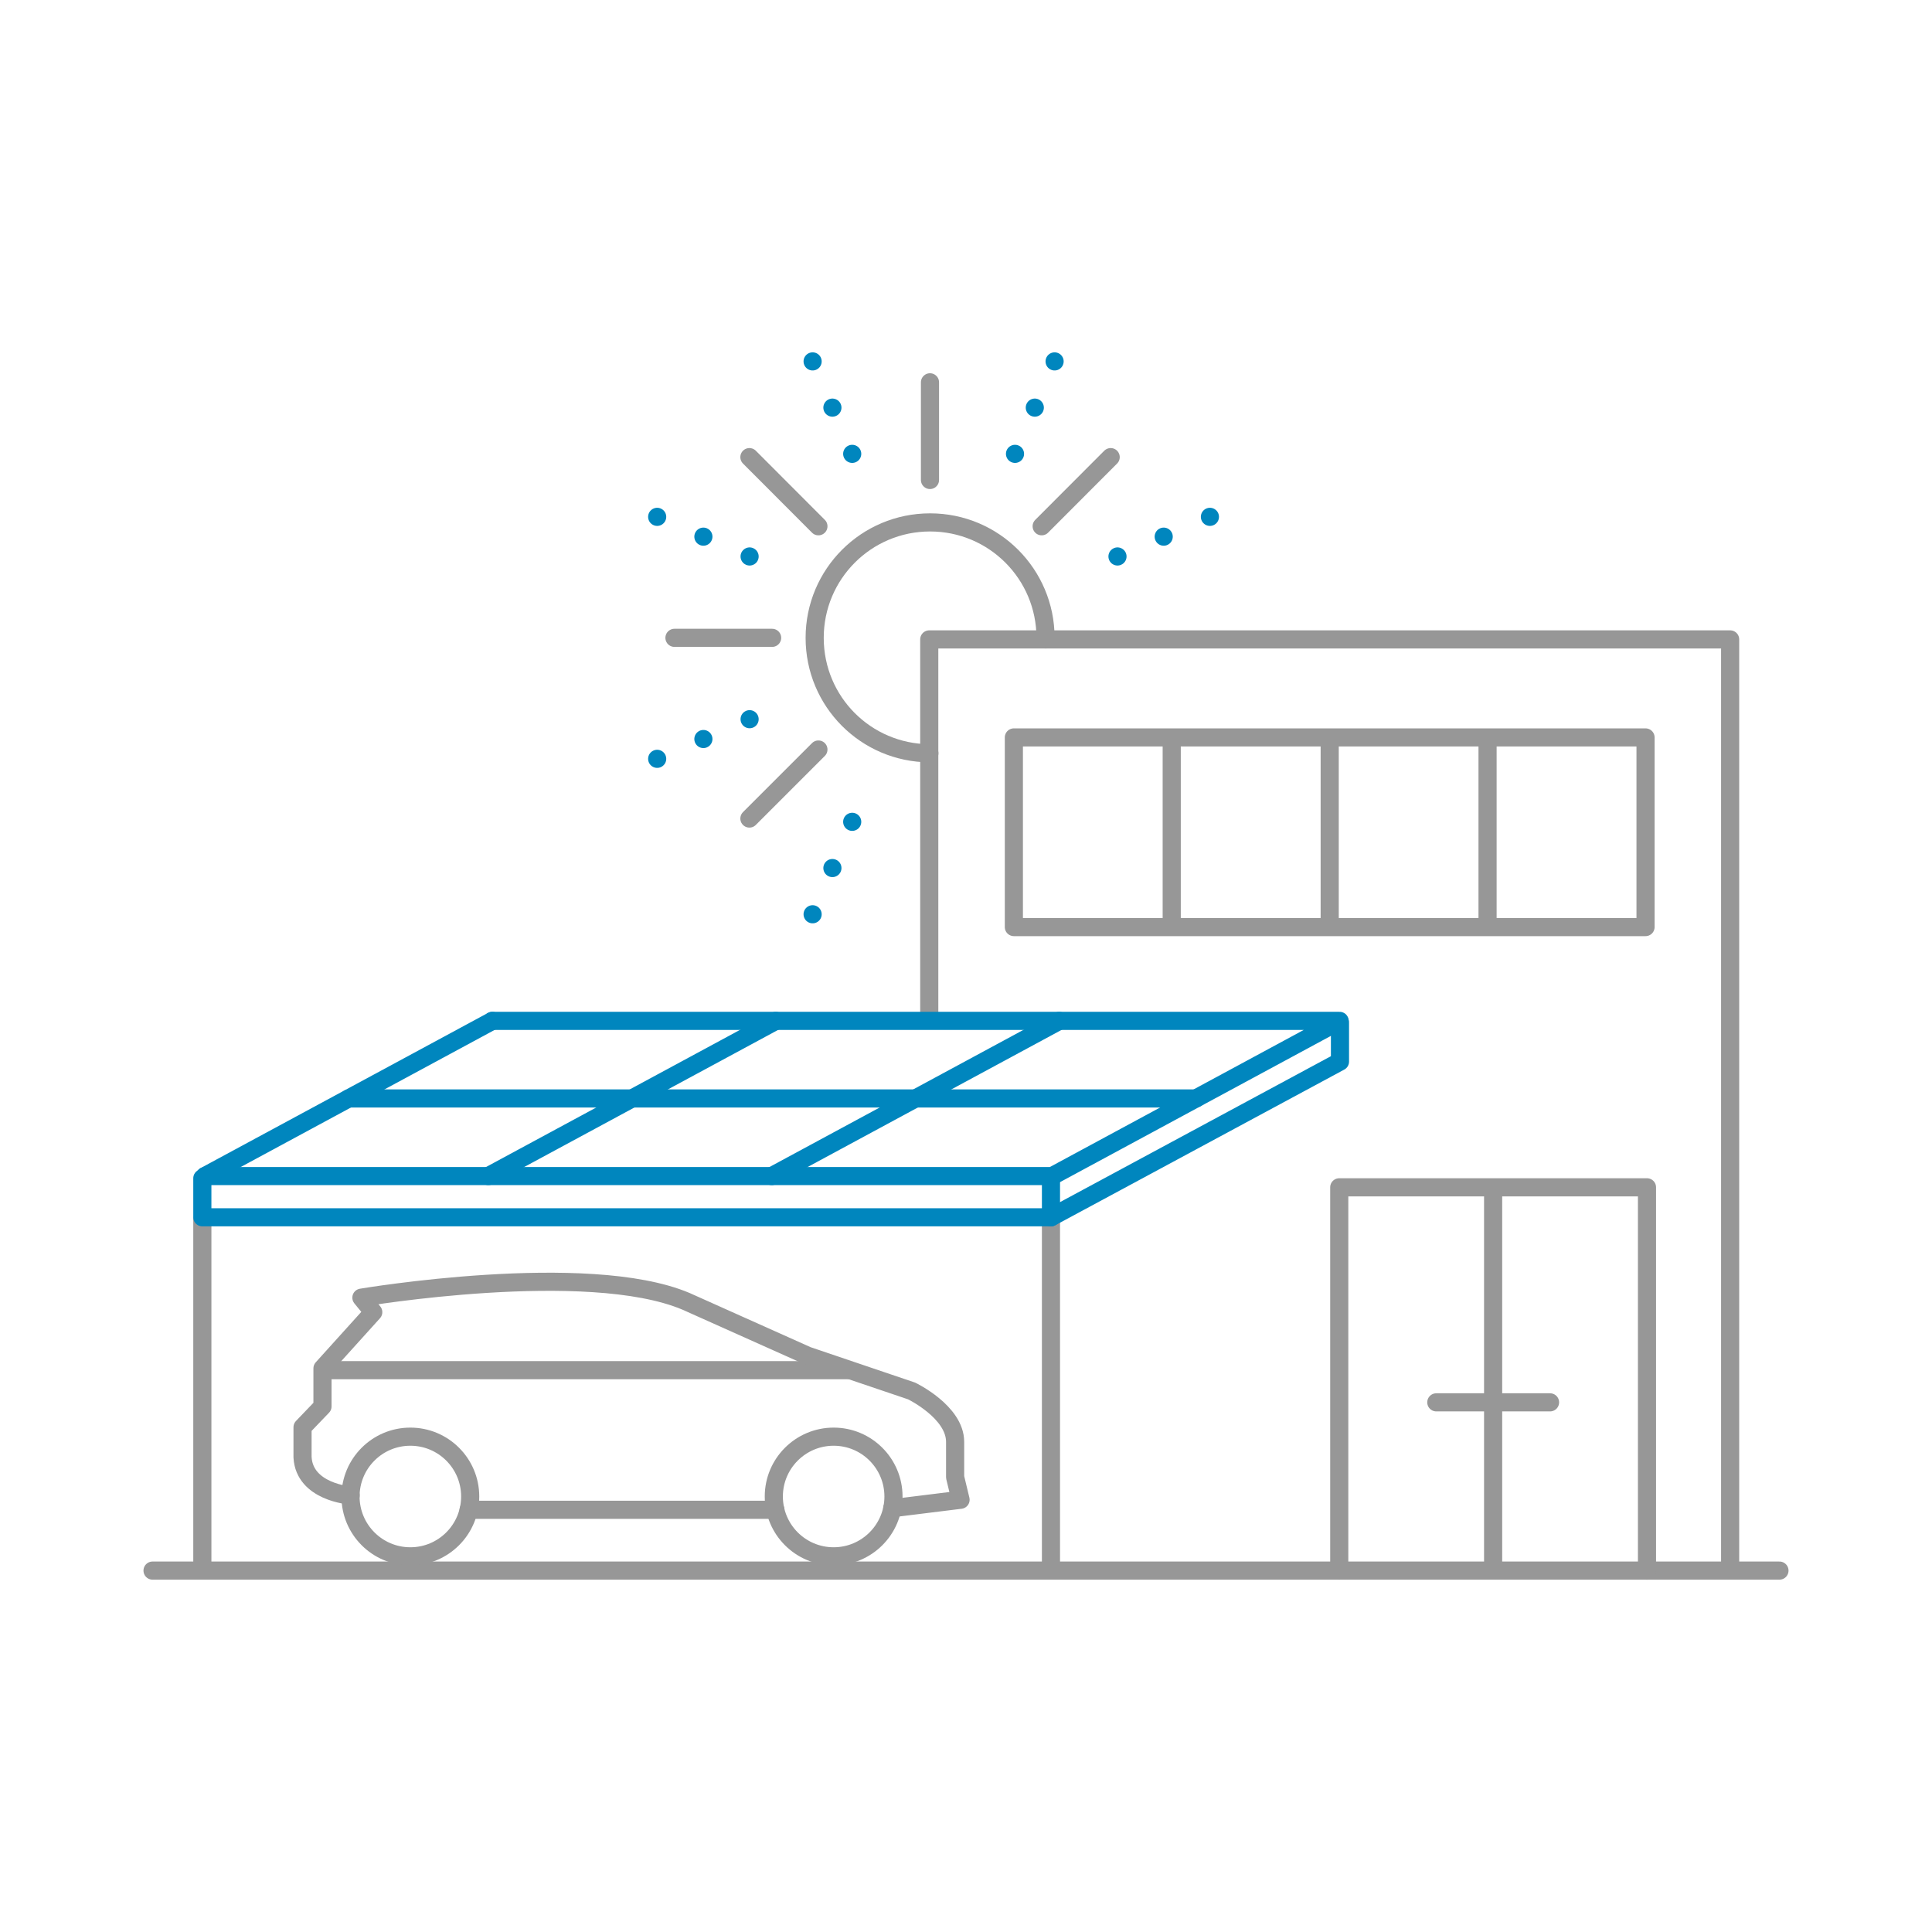 <?xml version="1.0" encoding="UTF-8"?>
<svg id="Layer_1" data-name="Layer 1" xmlns="http://www.w3.org/2000/svg" viewBox="0 0 159.84 159.84">
  <defs>
    <style>
      .cls-1, .cls-2, .cls-3, .cls-4 {
        fill: none;
        stroke-linejoin: round;
        stroke-width: 1.5px;
      }

      .cls-1, .cls-3 {
        stroke: #979797;
      }

      .cls-2 {
        stroke-dasharray: 0 0 0 4.16;
      }

      .cls-2, .cls-3, .cls-4 {
        stroke-linecap: round;
      }

      .cls-2, .cls-4 {
        stroke: #0086be;
      }
    </style>
  </defs>
  <polyline class="cls-3" points="76.88 83.92 76.88 52.9 143.14 52.9 143.14 129.93"/>
  <line class="cls-3" x1="16.74" y1="100.92" x2="16.74" y2="129.48"/>
  <line class="cls-3" x1="86.95" y1="100.92" x2="86.95" y2="129.65"/>
  <rect class="cls-1" x="102.16" y="42.72" width="15.69" height="52.26" transform="translate(41.16 178.86) rotate(-90)"/>
  <line class="cls-1" x1="110.01" y1="61.23" x2="110.01" y2="76.63"/>
  <line class="cls-1" x1="96.94" y1="61.23" x2="96.94" y2="76.63"/>
  <line class="cls-1" x1="123.07" y1="61.23" x2="123.07" y2="76.63"/>
  <g>
    <line class="cls-3" x1="147.22" y1="129.94" x2="12.62" y2="129.94"/>
    <line class="cls-3" x1="26.83" y1="113.36" x2="70.14" y2="113.36"/>
    <line class="cls-3" x1="64.15" y1="124.91" x2="38.77" y2="124.91"/>
    <path class="cls-3" d="m29.01,123.72h-.08s-3.75-.28-3.9-3.16c0-.14,0-.3,0-.45v-2.03l1.65-1.72v-3.15l4.2-4.65-.98-1.2s18.67-3.15,26.85.3l10.05,4.5,8.62,2.92s3.6,1.73,3.6,4.21v2.92l.45,1.87-5.65.7"/>
    <circle class="cls-3" cx="68.97" cy="123.81" r="4.95"/>
    <circle class="cls-3" cx="33.95" cy="123.81" r="4.95"/>
  </g>
  <g>
    <g>
      <polyline class="cls-3" points="136.26 129.94 136.26 98.23 110.8 98.23 110.8 129.94"/>
      <line class="cls-1" x1="123.53" y1="98.17" x2="123.53" y2="129.39"/>
    </g>
    <line class="cls-3" x1="118.83" y1="116.02" x2="128.24" y2="116.02"/>
  </g>
  <line class="cls-2" x1="67.23" y1="29.9" x2="71.14" y2="39.03"/>
  <path class="cls-3" d="m86.5,52.9v-.13c0-5.28-4.27-9.55-9.55-9.55s-9.55,4.27-9.55,9.55,4.24,9.52,9.49,9.55"/>
  <line class="cls-3" x1="67.71" y1="43.54" x2="62" y2="37.82"/>
  <line class="cls-3" x1="67.71" y1="62.01" x2="62" y2="67.72"/>
  <line class="cls-3" x1="91.89" y1="37.82" x2="86.18" y2="43.54"/>
  <line class="cls-3" x1="63.88" y1="52.77" x2="55.8" y2="52.77"/>
  <line class="cls-3" x1="76.94" y1="39.71" x2="76.94" y2="31.63"/>
  <line class="cls-2" x1="87.25" y1="29.9" x2="83.34" y2="39.03"/>
  <line class="cls-2" x1="67.23" y1="75.64" x2="71.14" y2="66.51"/>
  <line class="cls-2" x1="100.1" y1="42.76" x2="90.98" y2="46.67"/>
  <line class="cls-2" x1="54.37" y1="62.78" x2="63.49" y2="58.87"/>
  <line class="cls-2" x1="54.37" y1="42.76" x2="63.49" y2="46.67"/>
  <g>
    <polyline class="cls-4" points="16.96 97.3 40.41 97.3 63.86 97.3 87.05 97.3 98.94 90.88 110.83 84.46 87.63 84.46 64.18 84.46 40.73 84.46"/>
    <line class="cls-4" x1="40.73" y1="84.46" x2="16.95" y2="97.3"/>
    <line class="cls-4" x1="64.18" y1="84.46" x2="40.4" y2="97.3"/>
    <line class="cls-4" x1="87.63" y1="84.46" x2="63.85" y2="97.3"/>
    <polyline class="cls-4" points="98.94 90.88 75.75 90.88 52.3 90.88 28.85 90.88"/>
    <polyline class="cls-4" points="86.95 97.48 86.95 100.71 16.74 100.71 16.74 97.48"/>
    <polyline class="cls-4" points="110.86 84.61 110.86 87.83 86.95 100.71"/>
  </g>
</svg>